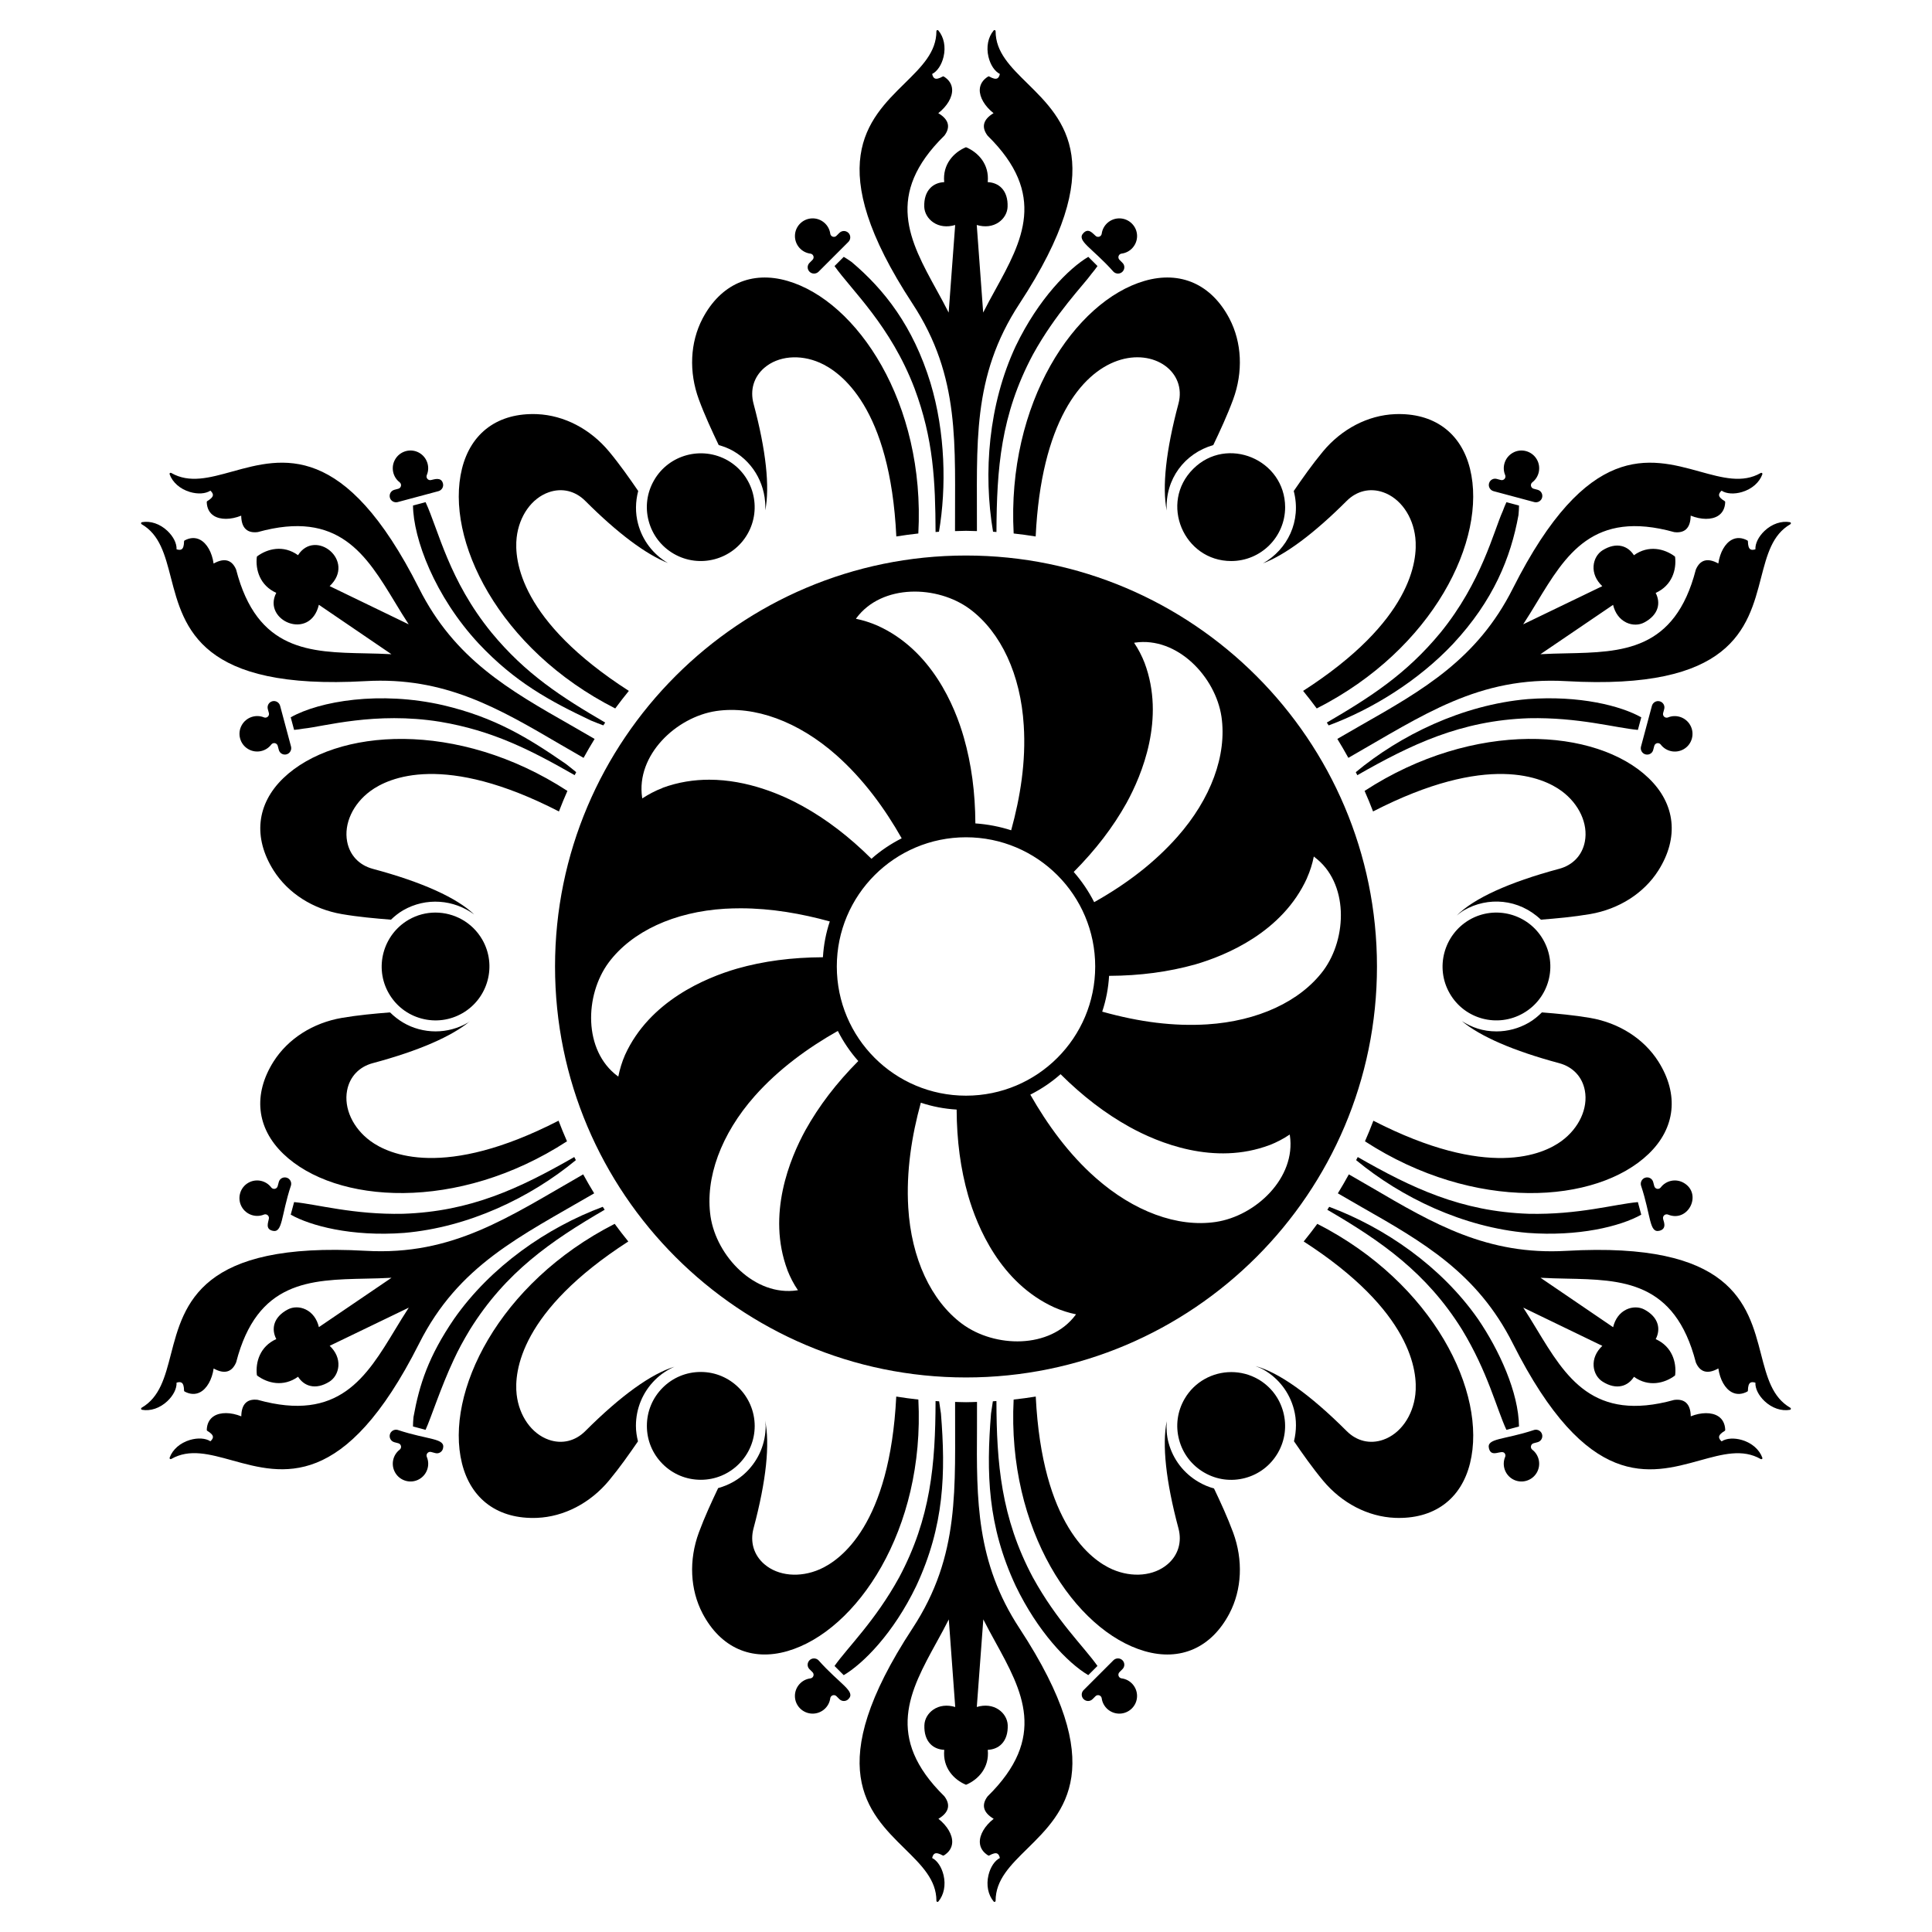 <?xml version="1.0" encoding="UTF-8"?>
<!-- Uploaded to: SVG Repo, www.svgrepo.com, Generator: SVG Repo Mixer Tools -->
<svg fill="#000000" width="800px" height="800px" version="1.1" viewBox="144 144 512 512" xmlns="http://www.w3.org/2000/svg">
 <g>
  <path d="m440.63 201.87c-2.348 0-4.356 1.746-4.664 4.062-0.105 0.789-1.074 1.129-1.645 0.555-0.754-0.629-1.816-2.125-3.16-0.77-2.062 2.062 2.234 3.894 7.926 10.297 0.656 0.645 1.727 0.645 2.371 0 0.664-0.664 0.672-1.723 0.008-2.363l-0.797-0.801c-0.262-0.262-0.352-0.648-0.23-1 0.121-0.352 0.426-0.602 0.793-0.645 2.34-0.293 4.106-2.297 4.106-4.664-0.004-2.574-2.117-4.672-4.707-4.672z"/>
  <path d="m366.44 205.72-0.766 0.766c-0.254 0.262-0.641 0.355-0.996 0.234-0.348-0.117-0.602-0.422-0.648-0.785-0.312-2.316-2.32-4.066-4.664-4.066-2.59 0-4.699 2.098-4.699 4.68 0 2.367 1.762 4.371 4.102 4.664 0.367 0.047 0.672 0.297 0.793 0.645 0.121 0.352 0.031 0.738-0.23 1l-0.789 0.789c-0.672 0.656-0.664 1.711 0 2.371 0.645 0.641 1.719 0.645 2.383-0.008l7.918-7.918c0.645-0.66 0.648-1.727 0-2.375-0.68-0.664-1.73-0.664-2.402 0.004z"/>
  <path d="m359.36 598.13c2.348 0 4.356-1.746 4.664-4.062 0.105-0.793 1.078-1.125 1.645-0.555l0.77 0.77c0.32 0.324 0.75 0.5 1.195 0.5 0.449 0 0.879-0.176 1.199-0.5 2.062-2.062-2.234-3.894-7.926-10.297-0.656-0.645-1.727-0.645-2.371 0-0.324 0.324-0.504 0.754-0.504 1.207 0.008 1 0.809 1.387 1.293 1.957 0.574 0.574 0.227 1.547-0.562 1.645-2.34 0.293-4.102 2.297-4.102 4.664 0 2.57 2.109 4.672 4.699 4.672z"/>
  <path d="m433.55 594.28 0.766-0.766c0.254-0.262 0.641-0.355 0.996-0.234 0.348 0.117 0.602 0.422 0.652 0.785 0.312 2.316 2.316 4.066 4.664 4.066 2.59 0 4.703-2.098 4.703-4.68 0-2.367-1.762-4.371-4.102-4.664-0.367-0.047-0.672-0.297-0.793-0.648-0.121-0.348-0.031-0.738 0.23-1l0.789-0.789c0.32-0.316 0.496-0.727 0.5-1.168 0.004-0.453-0.176-0.879-0.5-1.203-0.645-0.645-1.719-0.648-2.383 0.008l-7.918 7.918c-0.645 0.656-0.648 1.727 0 2.371 0.672 0.676 1.723 0.676 2.394 0.004z"/>
  <path d="m249.57 273.52-1.047 0.281c-0.914 0.242-1.441 1.164-1.199 2.074 0.234 0.883 1.164 1.418 2.066 1.184l10.812-2.898c0.891-0.246 1.426-1.176 1.184-2.055-0.48-1.797-2.348-1.039-3.133-0.895-0.355 0.098-0.738-0.02-0.98-0.301-0.242-0.281-0.305-0.672-0.164-1.012 0.918-2.172 0.062-4.703-1.988-5.887-2.234-1.289-5.106-0.512-6.402 1.73-1.176 2.035-0.664 4.644 1.188 6.07 0.293 0.227 0.43 0.598 0.355 0.957-0.066 0.367-0.336 0.652-0.691 0.75z"/>
  <path d="m213.95 334.11c-2.164-0.887-4.68-0.023-5.852 2.008-1.297 2.242-0.535 5.121 1.703 6.41 2.051 1.184 4.668 0.66 6.09-1.219 0.223-0.293 0.594-0.434 0.957-0.363 0.363 0.07 0.656 0.344 0.75 0.699l0.289 1.078c0.113 0.438 0.383 0.793 0.762 1.016 0.391 0.23 0.848 0.289 1.293 0.168 0.879-0.234 1.418-1.164 1.184-2.066l-2.898-10.816c-0.25-0.887-1.172-1.422-2.055-1.188-0.918 0.246-1.441 1.16-1.199 2.078l0.281 1.043c0.098 0.352-0.012 0.73-0.293 0.98-0.281 0.246-0.672 0.312-1.012 0.172z"/>
  <path d="m550.42 526.48 1.051-0.281c0.441-0.117 0.809-0.398 1.031-0.785 0.227-0.391 0.285-0.848 0.164-1.289-0.238-0.883-1.16-1.418-2.066-1.184-8.102 2.695-12.762 2.144-12 4.953 0.68 2.527 3.246 0.195 4.113 1.195 0.242 0.281 0.309 0.672 0.164 1.012-0.918 2.172-0.062 4.703 1.988 5.887 2.234 1.289 5.109 0.512 6.402-1.73 1.176-2.035 0.664-4.644-1.188-6.07-0.293-0.227-0.43-0.598-0.355-0.957 0.07-0.371 0.34-0.656 0.695-0.75z"/>
  <path d="m586.05 465.88c5.375 2.203 9.176-5.516 4.152-8.414-2.051-1.184-4.668-0.66-6.09 1.219-0.223 0.297-0.594 0.434-0.957 0.363-0.363-0.07-0.652-0.344-0.75-0.699l-0.289-1.082c-0.113-0.438-0.383-0.793-0.762-1.016-0.391-0.23-0.848-0.289-1.293-0.168-0.879 0.234-1.418 1.164-1.184 2.066 2.711 8.152 2.144 12.754 4.953 12 2.109-0.574 0.918-2.734 0.918-3.121-0.098-0.352 0.012-0.73 0.293-0.98 0.277-0.238 0.668-0.309 1.008-0.168z"/>
  <path d="m216.16 470.15c2.812 0.758 2.266-3.918 4.957-12.012 0.23-0.895-0.305-1.82-1.188-2.055-0.902-0.242-1.824 0.273-2.051 1.176l-0.293 1.09c-0.211 0.781-1.227 0.969-1.707 0.336-1.422-1.883-4.043-2.406-6.09-1.223-2.234 1.289-2.996 4.168-1.703 6.41 1.176 2.035 3.688 2.894 5.852 2.008 0.738-0.305 1.512 0.375 1.305 1.148-0.168 0.969-0.93 2.637 0.918 3.121z"/>
  <path d="m258.26 528.79 1.082 0.289c0.434 0.121 0.875 0.066 1.258-0.148 0.395-0.223 0.676-0.59 0.793-1.035 0.758-2.82-3.852-2.238-12.012-4.957-0.891-0.227-1.82 0.305-2.055 1.188-0.242 0.918 0.281 1.828 1.199 2.078l1.043 0.277c0.352 0.09 0.625 0.375 0.699 0.746 0.074 0.359-0.062 0.73-0.355 0.957-1.852 1.43-2.363 4.039-1.188 6.07 1.297 2.246 4.168 3.023 6.402 1.73 2.051-1.184 2.906-3.711 1.988-5.883-0.145-0.34-0.078-0.73 0.164-1.012s0.621-0.398 0.98-0.301z"/>
  <path d="m584.87 330.64c-0.227-0.391-0.594-0.672-1.035-0.785-0.883-0.238-1.809 0.297-2.059 1.195l-2.898 10.812c-0.23 0.895 0.305 1.82 1.184 2.055 0.445 0.121 0.906 0.059 1.297-0.168 0.379-0.223 0.648-0.578 0.754-1.008l0.293-1.09c0.098-0.355 0.387-0.629 0.75-0.699 0.363-0.07 0.734 0.07 0.957 0.363 1.422 1.883 4.043 2.406 6.09 1.223 2.234-1.289 2.996-4.168 1.699-6.41-1.176-2.035-3.688-2.894-5.852-2.008-0.34 0.141-0.734 0.074-1.008-0.168-0.277-0.246-0.391-0.621-0.297-0.977l0.281-1.051c0.125-0.441 0.066-0.898-0.156-1.285z"/>
  <path d="m541.74 271.21-1.078-0.289c-0.434-0.121-0.879-0.066-1.262 0.148-0.395 0.223-0.676 0.59-0.793 1.035-0.234 0.879 0.297 1.812 1.199 2.059l10.812 2.898c0.891 0.227 1.82-0.305 2.055-1.188 0.242-0.918-0.281-1.828-1.199-2.078l-1.047-0.277c-0.352-0.09-0.625-0.375-0.699-0.746-0.074-0.359 0.062-0.73 0.355-0.957 1.852-1.43 2.363-4.039 1.191-6.07-1.297-2.246-4.168-3.023-6.402-1.73-2.051 1.184-2.906 3.711-1.988 5.883 0.145 0.34 0.078 0.73-0.164 1.012-0.246 0.281-0.625 0.395-0.98 0.301z"/>
  <path d="m329.71 536.16h0.004c3.809 0 7.394-1.488 10.094-4.188 2.703-2.699 4.195-6.281 4.195-10.086-0.031-7.883-6.438-14.301-14.277-14.301h-0.035c-3.801 0-7.371 1.477-10.062 4.16-2.707 2.703-4.199 6.293-4.199 10.117-0.008 3.812 1.473 7.394 4.16 10.094 2.707 2.715 6.297 4.203 10.121 4.203z"/>
  <path d="m460.2 268.27c-9.047 9.023-2.504 24.41 10.078 24.41h0.004c7.883 0 14.293-6.402 14.293-14.277-0.051-12.594-15.391-19.102-24.375-10.133z"/>
  <path d="m482.65 529.03c1.906-3.301 2.414-7.148 1.426-10.84-0.984-3.691-3.344-6.769-6.637-8.672-2.246-1.289-4.707-1.902-7.125-1.902-4.949 0-9.762 2.555-12.395 7.113-1.914 3.297-2.43 7.137-1.445 10.82 0.988 3.699 3.352 6.785 6.664 8.699 3.297 1.914 7.129 2.422 10.82 1.441 3.695-0.984 6.781-3.352 8.691-6.66z"/>
  <path d="m317.35 271.25c-1.914 3.297-2.43 7.137-1.445 10.82 0.984 3.695 3.352 6.781 6.66 8.695 6.828 3.941 15.582 1.602 19.516-5.219 3.941-6.824 1.602-15.582-5.215-19.52-6.848-3.91-15.598-1.57-19.516 5.223z"/>
  <path d="m547.7 412.5c6.84-3.93 9.195-12.66 5.234-19.512-3.938-6.828-12.691-9.172-19.504-5.242-6.812 3.969-9.16 12.723-5.238 19.516 3.953 6.898 12.723 9.156 19.508 5.238z"/>
  <path d="m259.39 385.84c-2.418 0-4.867 0.613-7.106 1.91-6.809 3.965-9.16 12.723-5.238 19.512 1.898 3.305 4.969 5.672 8.652 6.66 3.695 0.992 7.555 0.488 10.863-1.422 6.824-3.941 9.172-12.695 5.234-19.512-2.648-4.582-7.465-7.148-12.406-7.148z"/>
  <path d="m495.62 335.49c0.168 0.246 0.324 0.5 0.492 0.75 11.465-4.242 23.762-11.828 32.992-21.641 10.648-11.438 15.273-22.809 17.312-34.113 0.098-0.98 0.129-1.773 0.137-2.508l-3.332-0.895c-0.312 0.676-0.633 1.422-0.973 2.363-2.356 5.164-5.59 18.805-16.504 32.207-9.047 10.973-18.527 17.059-30.125 23.836z"/>
  <path d="m557.18 374.25c-13.371 3.586-22.637 7.852-27.121 12.367 0.617-0.484 1.215-0.98 1.91-1.387h0.004c6.277-3.625 14.496-3.113 20.383 2.492 4.16-0.328 8.594-0.723 13.039-1.48 7.672-1.316 14.266-5.531 18.094-11.562 5.492-8.695 4.547-17.617-2.594-24.48-13.828-13.293-46.211-15.516-75.266 3.398 0.793 1.793 1.543 3.609 2.246 5.445 30.375-15.633 45.055-9.039 49.98-5.402 4.633 3.422 7.043 8.668 6.148 13.379-0.684 3.617-3.172 6.254-6.824 7.231z"/>
  <path d="m505.73 446.46c29.027 18.844 61.352 16.617 75.164 3.34 7.137-6.859 8.086-15.785 2.594-24.484-3.828-6.031-10.422-10.25-18.094-11.562-4.352-0.742-8.688-1.133-12.773-1.457-1.043 1.027-2.172 1.973-3.473 2.723-2.648 1.527-5.586 2.309-8.562 2.309-3.621 0-6.488-1.031-9.176-2.731 4.859 4.062 13.609 7.883 25.766 11.145 3.652 0.977 6.141 3.617 6.824 7.238 0.891 4.715-1.52 9.961-6.148 13.379-4.918 3.629-19.578 10.211-49.891-5.359-0.691 1.844-1.441 3.664-2.231 5.461z"/>
  <path d="m447.32 218.44c-18.438 5.332-36.566 32.293-34.688 66.941 1.961 0.215 3.902 0.477 5.832 0.789 2.887-60.426 42.359-52.043 37.832-35.164-3.336 12.461-4.332 22.059-3.109 28.285-0.449-8.375 4.793-15.172 12.344-17.34 1.801-3.777 3.684-7.824 5.254-12.062 2.695-7.301 2.34-15.121-0.969-21.453-4.781-9.105-12.984-12.75-22.496-9.996z"/>
  <path d="m413.18 235.71c-7.238 15.488-8.648 33.652-6.012 49.203 0.301 0.02 0.602 0.047 0.902 0.07 0.078-16.793 1.117-30.996 9.645-46.992 6-10.93 13.488-18.539 15.574-21.461 0.645-0.766 1.133-1.414 1.559-2.023l-2.441-2.441c-5.066 2.996-13.156 11.027-19.227 23.645z"/>
  <path d="m503.39 451.45c11.961 9.879 28.285 17.793 45.469 19.281 13.32 1 24.461-1.664 30.09-4.828l-0.895-3.332c-6.297 0.57-15.68 3.375-28.902 3.098-17.922-0.605-31.016-6.836-45.336-15.039-0.141 0.273-0.289 0.543-0.426 0.82z"/>
  <path d="m478.71 293.29c5.894-2.246 13.426-7.801 22.172-16.539 2.672-2.672 6.199-3.512 9.68-2.293 4.527 1.582 7.867 6.293 8.512 12.012 0.684 6.086-0.941 22.117-29.734 40.625 1.242 1.52 2.441 3.07 3.609 4.652 30.938-15.699 45.223-44.871 40.621-63.504-2.371-9.609-9.629-14.895-19.906-14.488-7.137 0.297-14.086 3.902-19.062 9.887-2.863 3.453-5.398 7.066-7.746 10.484 2.09 8.004-1.672 15.488-8.145 19.164z"/>
  <path d="m296.7 348.63c-0.738-0.613-1.602-1.309-2.734-2.184-10.004-6.91-18.785-12.324-32.484-15.551-16.758-3.852-32.781-1.102-40.438 3.199l0.895 3.332c0.742-0.066 1.547-0.164 2.531-0.34 5.191-0.5 18.984-4.582 36.141-1.812 13.984 2.336 24.082 7.523 35.68 14.152 0.133-0.266 0.277-0.527 0.41-0.797z"/>
  <path d="m400 509.04c60.07 0 108.91-48.84 108.91-108.91 0-60.031-48.84-108.91-108.91-108.91-60.07-0.004-108.91 48.875-108.91 108.91 0 60.074 48.84 108.91 108.91 108.91zm-42.527-65.574c-4.144 7.551-10.301 22.387-4.801 37.105v0.039c0.734 1.859 1.664 3.68 2.789 5.305-0.078 0.039-0.156 0.039-0.234 0.039-11.156 1.664-21.34-8.984-22.93-19.598-1.473-10.188 2.789-21.805 11.695-31.875 6.391-7.203 14.176-12.82 22.039-17.273 1.473 2.906 3.293 5.578 5.422 7.981-5.809 5.848-10.418 11.887-13.98 18.277zm71.574 48.996c-6.777 9.102-21.457 8.754-30.094 2.363-8.25-6.16-13.441-17.352-14.254-30.789-0.582-9.605 0.93-19.094 3.332-27.809 3.019 1.008 6.195 1.625 9.488 1.82 0.039 8.25 1.047 15.762 3.059 22.812 2.402 8.289 8.52 23.121 22.852 29.629 1.859 0.812 3.797 1.434 5.731 1.82-0.035 0.035-0.074 0.113-0.113 0.152zm37.145-24.633c-10.148 1.512-21.766-2.789-31.836-11.695-7.203-6.352-12.82-14.176-17.312-22.039 2.906-1.473 5.617-3.293 8.016-5.422 5.848 5.809 11.852 10.418 18.281 13.98 7.551 4.184 22.426 10.34 37.105 4.801h0.039c1.859-0.734 3.641-1.664 5.305-2.789 0 0.078 0.039 0.152 0.039 0.23 1.664 11.199-8.988 21.344-19.637 22.934zm24.168-91.094v-0.039c0.812-1.82 1.434-3.758 1.82-5.731 0.039 0.039 0.117 0.117 0.152 0.156 9.102 6.738 8.754 21.457 2.363 30.094-6.16 8.211-17.391 13.402-30.789 14.254-8.793 0.543-17.855-0.582-27.809-3.371 1.008-3.019 1.629-6.195 1.82-9.488 8.25-0.039 15.723-1.047 22.812-3.019 8.25-2.406 23.121-8.566 29.629-22.855zm-47.832-19.91c4.144-7.551 10.301-22.426 4.805-37.141-0.738-1.898-1.664-3.68-2.789-5.344 0.078 0 0.156 0 0.23-0.039 11.195-1.625 21.34 9.023 22.93 19.637 1.473 10.184-2.789 21.766-11.695 31.836-5.848 6.586-13.016 12.238-22.039 17.312-1.473-2.906-3.293-5.578-5.422-8.016 5.809-5.852 10.418-11.855 13.98-18.246zm-8.289 43.301c0 18.938-15.336 34.238-34.238 34.238s-34.238-15.297-34.238-34.238c0-18.902 15.336-34.238 34.238-34.238 18.902 0.004 34.238 15.34 34.238 34.238zm-63.285-92.332c6.777-9.102 21.496-8.754 30.094-2.363 8.25 6.16 13.441 17.391 14.254 30.793 0.621 9.605-0.93 19.094-3.332 27.809-3.019-0.969-6.195-1.59-9.488-1.82-0.039-8.211-1.047-15.723-3.059-22.773-2.363-8.289-8.52-23.16-22.852-29.629-1.859-0.812-3.797-1.434-5.731-1.82 0.035-0.078 0.074-0.117 0.113-0.195zm-37.145 24.633c10.188-1.473 21.766 2.789 31.836 11.695 7.203 6.391 12.859 14.176 17.312 22.039-2.906 1.473-5.617 3.293-8.016 5.422-5.848-5.809-11.852-10.418-18.281-13.98-5.383-2.981-14.562-6.973-24.711-6.973-4.027 0-8.211 0.621-12.395 2.168v0.039c-1.898 0.699-3.68 1.668-5.344 2.75 0-0.078-0.039-0.152-0.039-0.23-1.664-11.195 8.988-21.34 19.637-22.93zm-24.168 91.133c-0.812 1.859-1.395 3.797-1.781 5.731-0.078-0.039-0.156-0.078-0.195-0.117-9.102-6.777-8.754-21.457-2.363-30.094 6.16-8.25 17.391-13.441 30.793-14.254 1.395-0.078 2.789-0.117 4.184-0.117 8.172 0 16.191 1.434 23.625 3.484-1.008 3.019-1.625 6.195-1.82 9.488-8.211 0.039-15.727 1.008-22.773 3.019-8.289 2.41-23.16 8.566-29.668 22.859z"/>
  <path d="m394.05 159.06c0.625-2.617 0.105-5.231-1.379-6.988-0.074-0.094-0.211-0.129-0.32-0.086-0.117 0.043-0.191 0.152-0.191 0.273 0 5.559-3.91 9.402-8.438 13.855-9.793 9.633-21.984 21.617 2.094 58.344 12.785 19.48 11.188 37.387 11.273 60.289 4.199-0.102 1.625-0.102 5.809 0 0.105-22.953-1.5-40.801 11.289-60.289 24.082-36.727 11.891-48.711 2.098-58.344-4.527-4.453-8.438-8.297-8.438-13.855 0-0.121-0.074-0.23-0.191-0.273-0.105-0.047-0.242-0.008-0.32 0.086-1.488 1.758-2.004 4.371-1.379 6.988 0.508 2.133 1.648 3.848 3.019 4.543-0.137 0.625-0.371 1.02-0.699 1.176-0.453 0.211-1.145 0.039-2.121-0.504-0.086-0.051-0.203-0.051-0.293 0.004-1.387 0.855-2.152 2.051-2.211 3.453-0.082 2.035 1.309 4.406 3.652 6.262-1.434 0.855-2.273 1.82-2.5 2.871-0.207 0.965 0.098 2.004 0.938 3.109 15.895 15.605 9.152 27.875 2.012 40.863-1.078 1.961-2.188 3.981-3.199 5.996l-1.703-23.211c2.16 0.645 4.211 0.398 5.816-0.703 1.422-0.98 2.305-2.516 2.356-4.109 0.082-2.102-0.461-3.828-1.574-4.981-0.922-0.957-2.195-1.496-3.691-1.562 0.48-4.769-2.574-7.879-5.648-9.211-0.074-0.031-0.16-0.031-0.234 0-3.07 1.332-6.129 4.441-5.648 9.211-1.492 0.066-2.766 0.605-3.688 1.559-1.121 1.152-1.672 2.879-1.602 4.988 0.062 1.602 0.957 3.144 2.391 4.121 1.605 1.09 3.652 1.336 5.805 0.691l-1.727 23.211c-1.012-2.016-2.121-4.035-3.199-5.996-7.141-12.992-13.883-25.262 2.062-40.898 0.812-1.078 1.121-2.113 0.91-3.078-0.23-1.051-1.078-2.019-2.523-2.871 2.359-1.855 3.754-4.223 3.672-6.258-0.055-1.406-0.82-2.602-2.207-3.457-0.086-0.055-0.203-0.055-0.293-0.004-0.969 0.543-1.66 0.715-2.098 0.504-0.328-0.156-0.562-0.551-0.699-1.176 1.371-0.695 2.512-2.41 3.019-4.543z"/>
  <path d="m605.68 274.38c2.582-0.77 4.586-2.523 5.363-4.691 0.043-0.113 0.004-0.246-0.086-0.32-0.094-0.082-0.227-0.09-0.332-0.031-4.812 2.777-10.098 1.312-16.219-0.383-13.238-3.664-29.715-8.227-49.48 30.988-9.426 18.73-23.777 26.891-40.398 36.344-1.988 1.133-4.059 2.332-6.121 3.531 1.012 1.648 1.988 3.32 2.922 5.019 19.844-11.328 34.492-21.66 57.781-20.324 43.848 2.492 48.133-14.059 51.578-27.355 1.59-6.144 2.965-11.457 7.777-14.234 0.105-0.059 0.16-0.18 0.141-0.305-0.012-0.113-0.113-0.211-0.234-0.234-2.266-0.41-4.789 0.449-6.742 2.297-1.594 1.504-2.508 3.352-2.426 4.887-0.609 0.195-1.066 0.188-1.367-0.02-0.406-0.281-0.602-0.965-0.621-2.078 0-0.102-0.059-0.203-0.148-0.25-1.438-0.773-2.852-0.84-4.098-0.188-1.805 0.945-3.16 3.336-3.598 6.297-1.457-0.812-2.715-1.059-3.738-0.73-0.941 0.301-1.684 1.086-2.227 2.367-5.566 21.566-19.562 21.863-34.383 22.176-2.238 0.047-4.539 0.098-6.793 0.227l19.25-13.078c0.52 2.191 1.758 3.848 3.516 4.688 1.559 0.742 3.332 0.734 4.738-0.016 1.863-0.98 3.082-2.312 3.527-3.856 0.367-1.277 0.199-2.648-0.492-3.981 4.371-1.969 5.535-6.168 5.152-9.496-0.012-0.082-0.055-0.152-0.117-0.203-2.688-1.996-6.91-3.086-10.801-0.285-0.805-1.262-1.906-2.094-3.195-2.414-1.559-0.395-3.328-0.008-5.117 1.105-1.355 0.855-2.242 2.402-2.375 4.129-0.145 1.934 0.668 3.836 2.305 5.375l-20.965 10.113c1.238-1.887 2.434-3.856 3.594-5.769 7.68-12.68 14.938-24.652 36.449-18.664 1.34 0.164 2.391-0.086 3.121-0.75 0.797-0.727 1.207-1.941 1.227-3.621 2.785 1.117 5.535 1.141 7.258 0.051 1.188-0.754 1.84-2.012 1.891-3.641 0-0.102-0.055-0.203-0.141-0.254-0.961-0.582-1.457-1.094-1.492-1.574-0.031-0.363 0.195-0.762 0.668-1.191 1.293 0.84 3.352 0.973 5.449 0.344z"/>
  <path d="m251.14 470.73c16.961-1.473 33.312-9.254 45.469-19.281-0.137-0.277-0.285-0.547-0.422-0.824-14.578 8.352-27.496 14.438-45.34 15.039-13.172 0.285-22.93-2.555-28.906-3.098l-0.895 3.332c5.164 2.914 16.043 5.887 30.094 4.832z"/>
  <path d="m548.86 329.27c-17.371 1.508-33.824 9.609-45.566 19.363 0.133 0.27 0.277 0.531 0.41 0.801 14.211-8.121 27.441-14.492 45.449-15.098 13.195-0.281 22.926 2.555 28.906 3.098l0.895-3.332c-5.379-3.035-16.336-5.863-30.094-4.832z"/>
  <path d="m242.81 425.74c12.172-3.262 20.934-7.09 25.793-11.156-0.211 0.133-0.379 0.305-0.598 0.43-2.648 1.531-5.59 2.312-8.57 2.312-1.496 0-3.012-0.199-4.496-0.602-2.926-0.785-5.484-2.352-7.574-4.43-4.082 0.324-8.418 0.715-12.77 1.457-7.672 1.316-14.266 5.531-18.094 11.562-5.492 8.695-4.547 17.617 2.594 24.48 13.812 13.277 46.137 15.508 75.168-3.336-0.789-1.797-1.539-3.617-2.238-5.461-30.312 15.57-44.969 8.988-49.891 5.359-4.633-3.422-7.043-8.668-6.148-13.379 0.688-3.625 3.172-6.262 6.824-7.238z"/>
  <path d="m294.37 353.6c-29.055-18.91-61.434-16.691-75.266-3.398-7.137 6.859-8.086 15.785-2.594 24.484 3.828 6.031 10.422 10.25 18.094 11.562 4.434 0.758 8.855 1.148 13.004 1.477 0.965-0.926 2.016-1.781 3.223-2.484 6.106-3.523 13.488-2.848 18.828 1.102-4.586-4.41-13.746-8.574-26.84-12.082-3.652-0.977-6.141-3.617-6.824-7.238-0.895-4.715 1.52-9.961 6.148-13.379 4.926-3.633 19.605-10.23 49.98 5.402 0.703-1.84 1.449-3.652 2.246-5.445z"/>
  <path d="m253.45 277.97c0.09 8.699 5.688 23.988 17.445 36.621 9.613 10.219 18.812 15.191 29.711 20.355 1.336 0.551 2.379 0.953 3.285 1.285 0.164-0.246 0.32-0.5 0.488-0.746-11.562-6.75-21.094-12.875-30.125-23.84-11.305-13.875-14.023-27.129-17.473-34.57z"/>
  <path d="m469.82 571.57c3.309-6.328 3.664-14.148 0.969-21.453-1.516-4.09-3.32-7.996-5.062-11.656-1.398-0.387-2.754-0.949-4.043-1.699-3.981-2.301-6.832-6.016-8.016-10.465-0.5-1.875-0.609-3.781-0.473-5.66-1.242 6.231-0.246 15.855 3.102 28.359 0.98 3.652-0.059 7.125-2.856 9.527-3.637 3.129-9.383 3.664-14.66 1.367-5.598-2.445-18.605-11.836-20.297-45.789-1.938 0.312-3.891 0.578-5.859 0.793-1.766 34.512 16.305 61.344 34.691 66.664 9.512 2.758 17.719-0.883 22.504-9.988z"/>
  <path d="m434.84 585.49c-3.664-5.191-10.742-11.852-17.133-23.484-8.434-15.82-9.598-30.34-9.645-46.719-0.316 0.023-0.629 0.055-0.945 0.07-0.152 0.914-0.309 1.953-0.484 3.242-1.277 15.773-0.93 29.707 6.539 45.684 5.789 12.023 13.668 20.352 19.227 23.645z"/>
  <path d="m416.28 633.88c9.793-9.633 21.98-21.617-2.094-58.344-11.504-17.531-11.402-34.039-11.273-53.156 0.012-2.223 0.012-4.539 0.004-6.856-0.973 0.023-1.934 0.074-2.91 0.074-0.973 0-1.934-0.051-2.898-0.074-0.098 22.852 1.449 40.605-11.289 60.012-24.082 36.727-11.891 48.711-2.098 58.344 4.527 4.453 8.438 8.297 8.438 13.855 0 0.121 0.074 0.23 0.191 0.273 0.105 0.047 0.242 0.008 0.32-0.086 1.484-1.758 2.004-4.371 1.379-6.988-0.508-2.133-1.648-3.848-3.019-4.543 0.137-0.625 0.371-1.02 0.699-1.176 0.445-0.211 1.133-0.039 2.109 0.504 0.086 0.051 0.203 0.047 0.293-0.004 1.387-0.855 2.152-2.051 2.211-3.453 0.082-2.035-1.309-4.406-3.652-6.262 1.434-0.855 2.273-1.82 2.5-2.871 0.207-0.965-0.098-2.004-0.938-3.109-15.895-15.605-9.152-27.875-2.012-40.863 1.078-1.961 2.188-3.981 3.199-5.996l1.703 23.211c-2.16-0.645-4.211-0.402-5.816 0.703-1.422 0.98-2.305 2.516-2.356 4.109-0.082 2.102 0.461 3.824 1.574 4.981 0.922 0.957 2.195 1.496 3.691 1.562-0.48 4.769 2.574 7.879 5.648 9.211 0.074 0.031 0.16 0.031 0.234 0 3.07-1.332 6.129-4.441 5.648-9.211 1.492-0.066 2.766-0.605 3.688-1.559 1.121-1.156 1.672-2.879 1.602-4.988-0.062-1.602-0.957-3.144-2.391-4.121-1.605-1.09-3.652-1.336-5.805-0.691l1.727-23.211c1.016 2.016 2.121 4.035 3.199 5.996 7.141 12.992 13.883 25.262-2.062 40.898-0.812 1.078-1.121 2.113-0.91 3.078 0.23 1.051 1.078 2.019 2.523 2.871-2.359 1.855-3.754 4.223-3.672 6.258 0.055 1.406 0.82 2.602 2.207 3.457 0.086 0.051 0.203 0.055 0.293 0.004 0.984-0.543 1.676-0.715 2.109-0.504 0.328 0.156 0.562 0.551 0.699 1.176-1.371 0.695-2.512 2.41-3.019 4.543-0.625 2.621-0.105 5.234 1.379 6.988 0.074 0.094 0.211 0.129 0.32 0.086 0.117-0.043 0.191-0.152 0.191-0.273-0.008-5.559 3.906-9.406 8.434-13.855z"/>
  <path d="m386.82 564.29c7.461-15.969 7.809-29.957 6.539-45.684-0.172-1.289-0.332-2.328-0.48-3.242-0.316-0.02-0.629-0.051-0.945-0.07-0.047 16.781-1.273 31.02-9.645 46.719-6.356 11.574-13.672 18.57-17.133 23.484l2.438 2.441c5.117-3.035 13.125-10.98 19.227-23.648z"/>
  <path d="m593.42 505.07c0.527 1.242 1.27 2.027 2.211 2.328 1.027 0.328 2.285 0.074 3.75-0.75 0.426 2.973 1.777 5.363 3.586 6.312 1.246 0.652 2.664 0.59 4.098-0.184 0.09-0.051 0.148-0.148 0.148-0.25 0.023-1.121 0.219-1.809 0.621-2.078 0.297-0.207 0.758-0.211 1.367-0.02-0.082 1.535 0.832 3.379 2.426 4.887 1.957 1.852 4.477 2.707 6.742 2.301 0.117-0.02 0.215-0.121 0.234-0.234 0.023-0.121-0.035-0.242-0.141-0.305-4.812-2.777-6.188-8.086-7.777-14.234-3.445-13.297-7.731-29.848-51.574-27.355-20.934 1.199-35.18-7.144-51.672-16.812-1.93-1.129-3.957-2.297-5.981-3.457-0.93 1.703-1.902 3.375-2.914 5.027 2.039 1.191 4.082 2.375 6.051 3.496 16.59 9.449 30.914 17.613 40.332 36.316 19.766 39.219 36.242 34.656 49.477 30.992 6.117-1.695 11.402-3.16 16.219-0.379 0.105 0.059 0.238 0.051 0.332-0.031 0.094-0.07 0.129-0.207 0.086-0.32-0.777-2.164-2.781-3.922-5.363-4.691-2.102-0.629-4.156-0.496-5.441 0.344-0.473-0.43-0.695-0.832-0.668-1.195 0.043-0.492 0.531-1 1.492-1.574 0.086-0.051 0.145-0.152 0.141-0.254-0.047-1.629-0.699-2.891-1.883-3.641-1.723-1.09-4.473-1.07-7.25 0.031-0.023-1.672-0.441-2.879-1.238-3.602-0.734-0.664-1.785-0.918-3.164-0.742-21.461 5.961-28.715-6.012-36.395-18.691-1.16-1.914-2.352-3.883-3.59-5.769l20.953 10.133c-1.641 1.547-2.453 3.445-2.301 5.387 0.137 1.723 1.027 3.254 2.383 4.098 1.777 1.125 3.543 1.512 5.102 1.129 1.293-0.32 2.391-1.152 3.199-2.414 3.891 2.801 8.113 1.707 10.801-0.285 0.062-0.051 0.105-0.121 0.117-0.203 0.383-3.324-0.781-7.527-5.152-9.496 0.688-1.328 0.859-2.695 0.496-3.973-0.438-1.547-1.656-2.887-3.519-3.879-1.418-0.746-3.199-0.742-4.766 0.008-1.746 0.844-2.984 2.496-3.5 4.684l-19.242-13.102c2.254 0.129 4.555 0.18 6.793 0.227 14.809 0.301 28.809 0.598 34.375 22.223z"/>
  <path d="m546.55 522.03c-0.094-9.035-5.246-20.238-10.863-28.473-9.738-13.93-24.605-24.195-39.434-29.738-0.172 0.258-0.328 0.523-0.5 0.781 14.188 8.258 26.246 16.594 35.691 31.746 6.875 11.336 9.121 20.852 11.77 26.578z"/>
  <path d="m367.6 212.07-2.441 2.441c4.496 6.387 14.875 15.797 21.199 32.418 5.019 13.414 5.516 24.598 5.578 38.059 0.301-0.02 0.598-0.051 0.902-0.07 2-11.77 1.699-26.312-2.25-39.43-4.613-15.043-12.203-24.711-20.887-32.047-0.797-0.574-1.469-0.996-2.102-1.371z"/>
  <path d="m494.61 536.36c4.977 5.988 11.926 9.59 19.062 9.887 10.277 0.406 17.531-4.871 19.906-14.484 4.594-18.602-9.641-47.715-40.477-63.43-1.164 1.586-2.367 3.148-3.609 4.672 28.645 18.469 30.273 34.453 29.59 40.531-0.648 5.723-3.984 10.434-8.512 12.012-3.481 1.219-7.008 0.383-9.68-2.293-9.758-9.754-18.031-15.582-24.176-17.23 0.734 0.293 1.473 0.566 2.176 0.969 0 0 0.004 0 0.004 0.004 3.973 2.289 6.809 6 7.996 10.441 0.758 2.836 0.703 5.734 0.027 8.508 2.328 3.398 4.844 6.984 7.691 10.414z"/>
  <path d="m352.68 581.56c18.387-5.32 36.461-32.152 34.695-66.664-1.969-0.215-3.922-0.48-5.859-0.793-1.691 33.953-14.699 43.344-20.297 45.789-5.281 2.301-11.027 1.766-14.66-1.367-2.797-2.406-3.836-5.879-2.856-9.531 3.387-12.648 4.363-22.352 3.055-28.57 0.043 0.488 0.148 0.957 0.152 1.457v0.004c0 4.582-1.793 8.895-5.047 12.145-2.129 2.125-4.731 3.551-7.547 4.332-1.754 3.691-3.578 7.629-5.106 11.754-2.695 7.301-2.34 15.121 0.969 21.453 4.789 9.102 12.988 12.742 22.5 9.992z"/>
  <path d="m206.57 294.93c-0.527-1.242-1.27-2.027-2.211-2.328-1.027-0.328-2.285-0.074-3.75 0.746-0.426-2.969-1.777-5.363-3.586-6.309-1.246-0.652-2.664-0.59-4.098 0.184-0.09 0.047-0.148 0.148-0.148 0.25-0.023 1.125-0.219 1.809-0.621 2.078-0.297 0.207-0.758 0.211-1.367 0.02 0.082-1.535-0.832-3.379-2.426-4.887-1.957-1.852-4.481-2.707-6.742-2.301-0.117 0.02-0.219 0.117-0.234 0.234-0.023 0.121 0.035 0.242 0.141 0.301 4.812 2.777 6.188 8.09 7.777 14.234 3.445 13.297 7.731 29.848 51.574 27.355 20.934-1.199 35.18 7.148 51.672 16.812 1.969 1.152 4.035 2.344 6.102 3.527 0.934-1.703 1.91-3.375 2.922-5.019-2.082-1.215-4.172-2.426-6.18-3.57-16.59-9.449-30.914-17.613-40.332-36.316-19.766-39.219-36.242-34.652-49.477-30.988-6.117 1.695-11.402 3.16-16.219 0.379-0.105-0.059-0.238-0.051-0.332 0.031-0.094 0.07-0.129 0.207-0.086 0.32 0.777 2.164 2.781 3.922 5.363 4.691 2.102 0.629 4.156 0.496 5.441-0.344 0.473 0.43 0.695 0.832 0.668 1.191-0.043 0.492-0.531 1.004-1.492 1.574-0.086 0.051-0.145 0.152-0.141 0.254 0.047 1.629 0.699 2.891 1.883 3.641 1.723 1.09 4.473 1.07 7.25-0.031 0.023 1.672 0.441 2.879 1.238 3.602 0.734 0.664 1.785 0.918 3.164 0.742 21.461-5.961 28.715 6.012 36.395 18.688 1.16 1.914 2.352 3.883 3.594 5.769l-20.953-10.133c7.078-6.688-3.789-15.375-8.383-8.199-3.891-2.801-8.109-1.707-10.801 0.285-0.062 0.051-0.105 0.121-0.117 0.203-0.383 3.324 0.781 7.527 5.152 9.496-3.797 7.324 8.988 12.891 11.289 3.16l19.238 13.102c-2.254-0.129-4.555-0.18-6.793-0.227-14.809-0.297-28.805-0.594-34.375-22.219z"/>
  <path d="m330.18 228.43c-3.309 6.328-3.664 14.148-0.969 21.453 1.57 4.242 3.453 8.285 5.254 12.062 1.312 0.375 2.609 0.859 3.848 1.566 5.758 3.328 8.785 9.508 8.492 15.734 1.219-6.223 0.23-15.797-3.102-28.242-0.98-3.652 0.059-7.125 2.856-9.531 3.637-3.129 9.383-3.664 14.66-1.367 5.613 2.449 18.684 11.875 20.316 46.062 1.93-0.312 3.875-0.578 5.832-0.789 1.879-34.648-16.246-61.609-34.684-66.941-9.512-2.75-17.715 0.891-22.504 9.992z"/>
  <path d="m305.39 263.64c-4.977-5.984-11.926-9.586-19.062-9.887-10.277-0.41-17.531 4.871-19.906 14.484-4.602 18.633 9.68 47.809 40.621 63.508 1.168-1.582 2.367-3.133 3.609-4.652-28.789-18.508-30.418-34.539-29.734-40.625 0.648-5.723 3.988-10.434 8.512-12.012 3.481-1.219 7.008-0.383 9.68 2.293 8.598 8.594 16.039 14.133 21.891 16.457-3.922-2.305-6.734-5.981-7.906-10.387-0.777-2.902-0.703-5.875 0.035-8.703-2.344-3.418-4.875-7.027-7.738-10.477z"/>
  <path d="m322.72 506.2c-6.09 1.848-14.145 7.59-23.613 17.055-2.672 2.672-6.203 3.512-9.68 2.293-4.527-1.582-7.867-6.293-8.512-12.012-0.684-6.078 0.945-22.062 29.59-40.531-1.242-1.523-2.441-3.082-3.609-4.672-30.84 15.715-45.074 44.824-40.48 63.43 2.371 9.609 9.629 14.895 19.906 14.488 7.137-0.297 14.086-3.902 19.062-9.887 2.84-3.422 5.348-6.996 7.684-10.391-0.324-1.332-0.547-2.699-0.543-4.106 0-4.598 1.793-8.922 5.055-12.172 1.504-1.504 3.258-2.656 5.141-3.496z"/>
  <path d="m268.55 496.34c9.48-15.215 21.449-23.457 35.691-31.746-0.172-0.254-0.328-0.52-0.5-0.777-14.75 5.496-29.656 15.754-39.434 29.738-6.738 9.883-9.164 17.305-10.727 25.965-0.098 0.98-0.129 1.773-0.137 2.508l3.332 0.895c1.406-3.035 4.043-11.297 7.465-18.57 1.188-2.598 2.66-5.285 4.309-8.012z"/>
  <path d="m181.62 517.61c2.266 0.41 4.785-0.449 6.742-2.301 1.594-1.504 2.508-3.352 2.426-4.887 0.609-0.195 1.066-0.188 1.367 0.02 0.406 0.281 0.602 0.965 0.621 2.078 0 0.102 0.059 0.203 0.148 0.25 1.438 0.773 2.852 0.84 4.098 0.191 1.805-0.945 3.16-3.336 3.598-6.297 1.457 0.812 2.715 1.059 3.738 0.73 0.941-0.301 1.684-1.086 2.227-2.367 5.566-21.566 19.562-21.863 34.383-22.176 2.238-0.047 4.539-0.098 6.793-0.227l-19.25 13.078c-0.52-2.191-1.758-3.848-3.516-4.688-1.559-0.742-3.332-0.734-4.738 0.016-1.863 0.98-3.082 2.312-3.527 3.856-0.367 1.277-0.199 2.648 0.492 3.981-4.371 1.969-5.535 6.168-5.152 9.496 0.012 0.082 0.055 0.152 0.117 0.203 2.688 1.996 6.91 3.086 10.801 0.285 0.805 1.262 1.906 2.094 3.195 2.414 1.559 0.395 3.328 0.008 5.117-1.109 1.355-0.855 2.242-2.402 2.375-4.129 0.145-1.934-0.668-3.832-2.305-5.375l20.965-10.113c-1.238 1.887-2.434 3.856-3.594 5.769-7.68 12.68-14.938 24.652-36.449 18.664-1.34-0.164-2.391 0.086-3.121 0.75-0.793 0.727-1.207 1.941-1.227 3.621-2.785-1.117-5.531-1.141-7.258-0.051-1.188 0.75-1.844 2.012-1.891 3.641-0.004 0.102 0.055 0.203 0.141 0.254 0.961 0.582 1.457 1.094 1.492 1.574 0.031 0.363-0.195 0.762-0.668 1.191-1.289-0.836-3.344-0.969-5.441-0.344-2.582 0.77-4.586 2.523-5.363 4.691-0.043 0.113-0.004 0.246 0.086 0.32 0.094 0.082 0.227 0.09 0.332 0.031 4.812-2.777 10.098-1.312 16.219 0.383 13.238 3.664 29.711 8.227 49.48-30.988 10.445-20.754 26.652-28.305 46.391-39.801-1.012-1.648-1.984-3.324-2.914-5.027-19.801 11.316-34.441 21.586-57.664 20.258-43.848-2.492-48.133 14.059-51.578 27.355-1.59 6.144-2.965 11.457-7.777 14.234-0.105 0.059-0.16 0.18-0.141 0.305 0.008 0.113 0.109 0.215 0.23 0.238z"/>
 </g>
</svg>